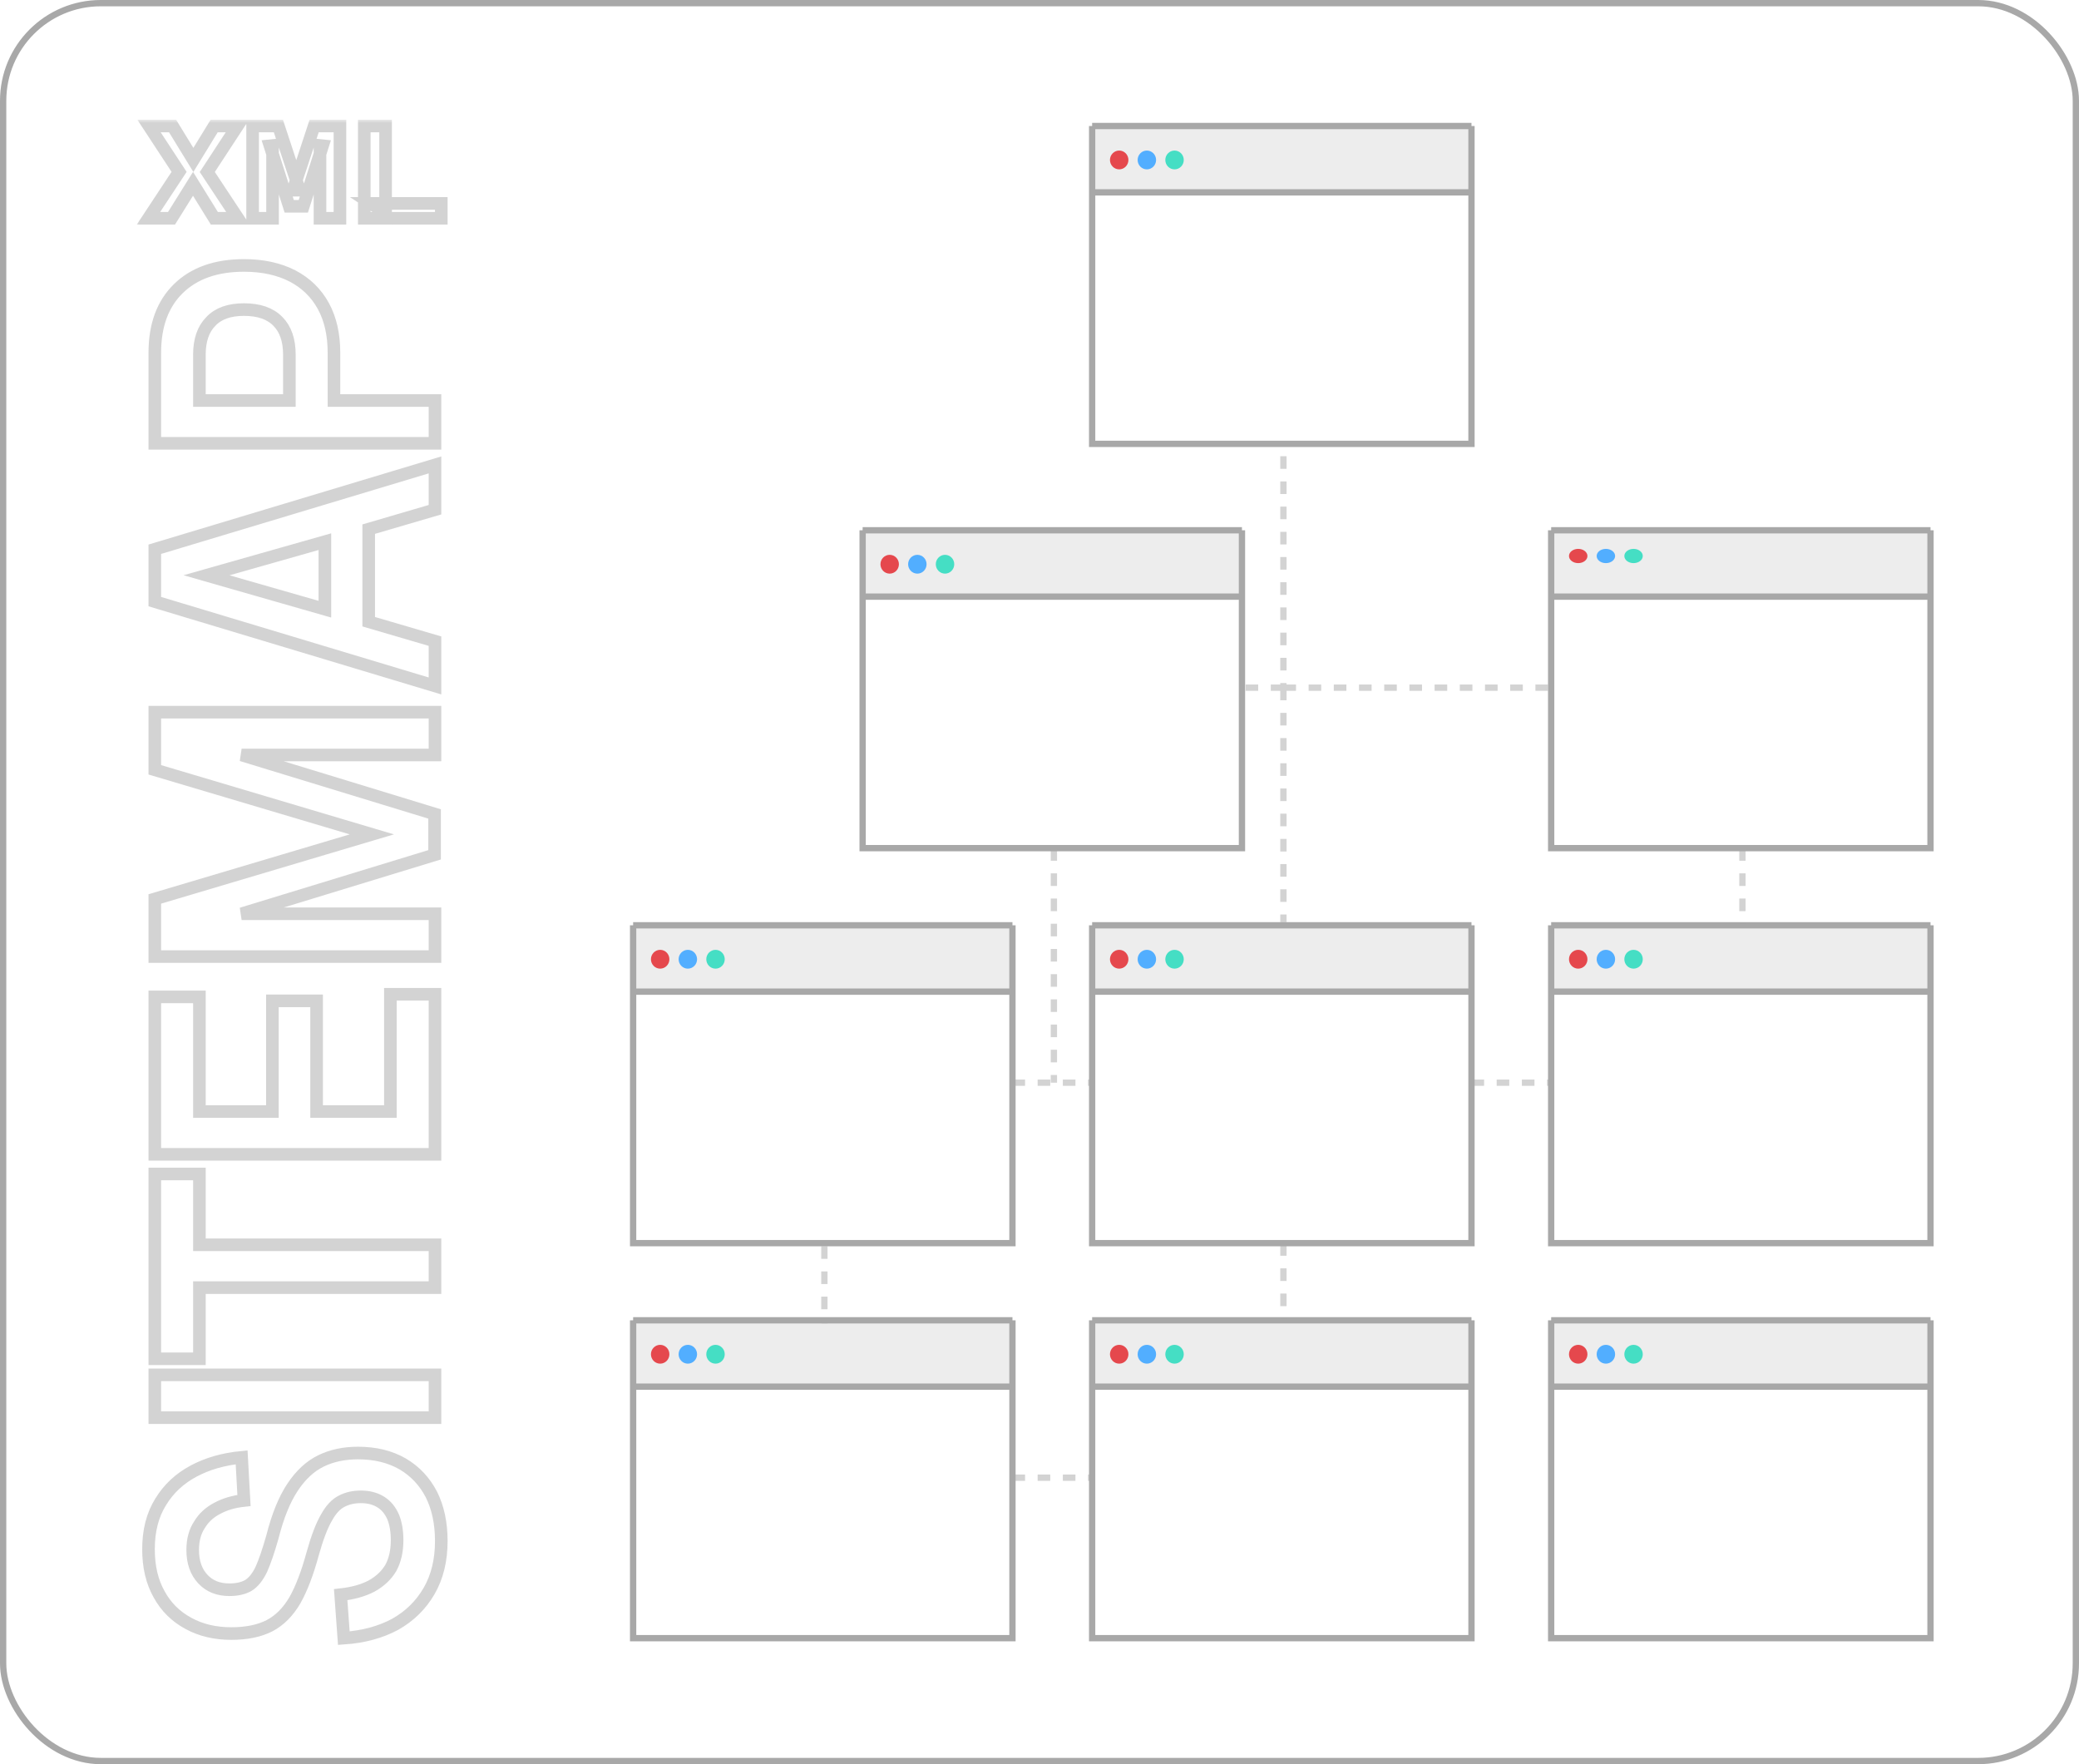<svg width="330" height="280" viewBox="0 0 330 280" fill="none" xmlns="http://www.w3.org/2000/svg">
<rect x="0.5" y="0.5" width="329" height="279" rx="15.5" stroke="#A8A8A8"/>
<path d="M233.568 20H173.356V30.531H233.568V20Z" fill="#A8A8A8" fill-opacity="0.2"/>
<path d="M173.356 20H233.568M173.356 20V70.449H233.568V20M173.356 20V30.531H233.568V20" stroke="#A8A8A8"/>
<path d="M177.649 26.881C178.458 26.881 179.113 26.213 179.113 25.388C179.113 24.563 178.458 23.894 177.649 23.894C176.841 23.894 176.185 24.563 176.185 25.388C176.185 26.213 176.841 26.881 177.649 26.881Z" fill="#E5484D"/>
<path d="M182.041 26.881C182.85 26.881 183.506 26.213 183.506 25.388C183.506 24.563 182.85 23.894 182.041 23.894C181.233 23.894 180.577 24.563 180.577 25.388C180.577 26.213 181.233 26.881 182.041 26.881Z" fill="#52AEFF"/>
<path d="M186.434 26.881C187.243 26.881 187.899 26.213 187.899 25.388C187.899 24.563 187.243 23.894 186.434 23.894C185.626 23.894 184.97 24.563 184.97 25.388C184.97 26.213 185.626 26.881 186.434 26.881Z" fill="#45DEC4"/>
<path d="M197.137 84.163H136.926V94.694H197.137V84.163Z" fill="#A8A8A8" fill-opacity="0.2"/>
<path d="M136.926 84.163H197.137M136.926 84.163V134.612H197.137V84.163M136.926 84.163V94.694H197.137V84.163" stroke="#A8A8A8"/>
<path d="M141.219 91.044C142.028 91.044 142.683 90.376 142.683 89.551C142.683 88.726 142.028 88.058 141.219 88.058C140.41 88.058 139.755 88.726 139.755 89.551C139.755 90.376 140.41 91.044 141.219 91.044Z" fill="#E5484D"/>
<path d="M145.611 91.044C146.419 91.044 147.075 90.376 147.075 89.551C147.075 88.726 146.419 88.058 145.611 88.058C144.802 88.058 144.146 88.726 144.146 89.551C144.146 90.376 144.802 91.044 145.611 91.044Z" fill="#52AEFF"/>
<path d="M150.004 91.044C150.813 91.044 151.468 90.376 151.468 89.551C151.468 88.726 150.813 88.058 150.004 88.058C149.196 88.058 148.54 88.726 148.54 89.551C148.54 90.376 149.196 91.044 150.004 91.044Z" fill="#45DEC4"/>
<path d="M306.429 84.163H246.217V94.694H306.429V84.163Z" fill="#A8A8A8" fill-opacity="0.2"/>
<path d="M246.217 84.163H306.429M246.217 84.163V134.612H306.429V84.163M246.217 84.163V94.694H306.429V84.163" stroke="#A8A8A8"/>
<path d="M250.51 89.377C251.319 89.377 251.974 88.871 251.974 88.246C251.974 87.621 251.319 87.114 250.51 87.114C249.701 87.114 249.046 87.621 249.046 88.246C249.046 88.871 249.701 89.377 250.51 89.377Z" fill="#E5484D"/>
<path d="M254.902 89.377C255.711 89.377 256.366 88.871 256.366 88.246C256.366 87.621 255.711 87.114 254.902 87.114C254.094 87.114 253.438 87.621 253.438 88.246C253.438 88.871 254.094 89.377 254.902 89.377Z" fill="#52AEFF"/>
<path d="M259.295 89.377C260.103 89.377 260.759 88.871 260.759 88.246C260.759 87.621 260.103 87.114 259.295 87.114C258.486 87.114 257.831 87.621 257.831 88.246C257.831 88.871 258.486 89.377 259.295 89.377Z" fill="#45DEC4"/>
<path d="M160.707 146.857H100.496V157.388H160.707V146.857Z" fill="#A8A8A8" fill-opacity="0.2"/>
<path d="M100.496 146.857H160.707M100.496 146.857V197.306H160.707V146.857M100.496 146.857V157.388H160.707V146.857" stroke="#A8A8A8"/>
<path d="M104.788 153.739C105.597 153.739 106.253 153.07 106.253 152.245C106.253 151.42 105.597 150.752 104.788 150.752C103.98 150.752 103.324 151.42 103.324 152.245C103.324 153.07 103.98 153.739 104.788 153.739Z" fill="#E5484D"/>
<path d="M109.18 153.739C109.989 153.739 110.645 153.07 110.645 152.245C110.645 151.42 109.989 150.752 109.18 150.752C108.372 150.752 107.716 151.42 107.716 152.245C107.716 153.07 108.372 153.739 109.18 153.739Z" fill="#52AEFF"/>
<path d="M113.574 153.739C114.383 153.739 115.038 153.07 115.038 152.245C115.038 151.42 114.383 150.752 113.574 150.752C112.765 150.752 112.11 151.42 112.11 152.245C112.11 153.07 112.765 153.739 113.574 153.739Z" fill="#45DEC4"/>
<path d="M233.568 146.857H173.356V157.387H233.568V146.857Z" fill="#A8A8A8" fill-opacity="0.2"/>
<path d="M173.356 146.857H233.568M173.356 146.857V197.306H233.568V146.857M173.356 146.857V157.387H233.568V146.857" stroke="#A8A8A8"/>
<path d="M177.649 153.738C178.458 153.738 179.113 153.07 179.113 152.245C179.113 151.42 178.458 150.751 177.649 150.751C176.841 150.751 176.185 151.42 176.185 152.245C176.185 153.07 176.841 153.738 177.649 153.738Z" fill="#E5484D"/>
<path d="M182.041 153.738C182.85 153.738 183.506 153.07 183.506 152.245C183.506 151.42 182.85 150.751 182.041 150.751C181.233 150.751 180.577 151.42 180.577 152.245C180.577 153.07 181.233 153.738 182.041 153.738Z" fill="#52AEFF"/>
<path d="M186.434 153.738C187.243 153.738 187.899 153.07 187.899 152.245C187.899 151.42 187.243 150.751 186.434 150.751C185.626 150.751 184.97 151.42 184.97 152.245C184.97 153.07 185.626 153.738 186.434 153.738Z" fill="#45DEC4"/>
<path d="M306.429 146.857H246.217V157.387H306.429V146.857Z" fill="#A8A8A8" fill-opacity="0.2"/>
<path d="M246.217 146.857H306.429M246.217 146.857V197.306H306.429V146.857M246.217 146.857V157.387H306.429V146.857" stroke="#A8A8A8"/>
<path d="M250.51 153.738C251.319 153.738 251.974 153.069 251.974 152.245C251.974 151.42 251.319 150.751 250.51 150.751C249.701 150.751 249.046 151.42 249.046 152.245C249.046 153.069 249.701 153.738 250.51 153.738Z" fill="#E5484D"/>
<path d="M254.902 153.738C255.711 153.738 256.366 153.069 256.366 152.245C256.366 151.42 255.711 150.751 254.902 150.751C254.094 150.751 253.438 151.42 253.438 152.245C253.438 153.069 254.094 153.738 254.902 153.738Z" fill="#52AEFF"/>
<path d="M259.295 153.738C260.103 153.738 260.759 153.069 260.759 152.245C260.759 151.42 260.103 150.751 259.295 150.751C258.486 150.751 257.831 151.42 257.831 152.245C257.831 153.069 258.486 153.738 259.295 153.738Z" fill="#45DEC4"/>
<path d="M160.707 209.551H100.496V220.082H160.707V209.551Z" fill="#A8A8A8" fill-opacity="0.2"/>
<path d="M100.496 209.551H160.707M100.496 209.551V260H160.707V209.551M100.496 209.551V220.082H160.707V209.551" stroke="#A8A8A8"/>
<path d="M104.788 216.432C105.597 216.432 106.253 215.764 106.253 214.939C106.253 214.114 105.597 213.445 104.788 213.445C103.98 213.445 103.324 214.114 103.324 214.939C103.324 215.764 103.98 216.432 104.788 216.432Z" fill="#E5484D"/>
<path d="M109.18 216.432C109.989 216.432 110.645 215.764 110.645 214.939C110.645 214.114 109.989 213.445 109.18 213.445C108.372 213.445 107.716 214.114 107.716 214.939C107.716 215.764 108.372 216.432 109.18 216.432Z" fill="#52AEFF"/>
<path d="M113.574 216.432C114.383 216.432 115.038 215.764 115.038 214.939C115.038 214.114 114.383 213.445 113.574 213.445C112.765 213.445 112.11 214.114 112.11 214.939C112.11 215.764 112.765 216.432 113.574 216.432Z" fill="#45DEC4"/>
<path d="M233.568 209.551H173.356V220.082H233.568V209.551Z" fill="#A8A8A8" fill-opacity="0.2"/>
<path d="M173.356 209.551H233.568M173.356 209.551V260H233.568V209.551M173.356 209.551V220.082H233.568V209.551" stroke="#A8A8A8"/>
<path d="M177.649 216.432C178.458 216.432 179.113 215.764 179.113 214.939C179.113 214.114 178.458 213.445 177.649 213.445C176.841 213.445 176.185 214.114 176.185 214.939C176.185 215.764 176.841 216.432 177.649 216.432Z" fill="#E5484D"/>
<path d="M182.041 216.432C182.85 216.432 183.506 215.764 183.506 214.939C183.506 214.114 182.85 213.445 182.041 213.445C181.233 213.445 180.577 214.114 180.577 214.939C180.577 215.764 181.233 216.432 182.041 216.432Z" fill="#52AEFF"/>
<path d="M186.434 216.432C187.243 216.432 187.899 215.764 187.899 214.939C187.899 214.114 187.243 213.445 186.434 213.445C185.626 213.445 184.97 214.114 184.97 214.939C184.97 215.764 185.626 216.432 186.434 216.432Z" fill="#45DEC4"/>
<path d="M306.429 209.551H246.217V220.082H306.429V209.551Z" fill="#A8A8A8" fill-opacity="0.2"/>
<path d="M246.217 209.551H306.429M246.217 209.551V260H306.429V209.551M246.217 209.551V220.082H306.429V209.551" stroke="#A8A8A8"/>
<path d="M250.51 216.432C251.319 216.432 251.974 215.764 251.974 214.939C251.974 214.114 251.319 213.445 250.51 213.445C249.701 213.445 249.046 214.114 249.046 214.939C249.046 215.764 249.701 216.432 250.51 216.432Z" fill="#E5484D"/>
<path d="M254.902 216.432C255.711 216.432 256.366 215.764 256.366 214.939C256.366 214.114 255.711 213.445 254.902 213.445C254.094 213.445 253.438 214.114 253.438 214.939C253.438 215.764 254.094 216.432 254.902 216.432Z" fill="#52AEFF"/>
<path d="M259.295 216.432C260.103 216.432 260.759 215.764 260.759 214.939C260.759 214.114 260.103 213.445 259.295 213.445C258.486 213.445 257.831 214.114 257.831 214.939C257.831 215.764 258.486 216.432 259.295 216.432Z" fill="#45DEC4"/>
<path d="M130.854 197.796V210.041M203.715 197.306V209.551M160.707 234.531H173.356M276.576 134.612V146.857M167.284 134.612V171.837M203.715 72.408V109.143M203.715 109.143V146.367M203.715 109.143H197.39M203.715 109.143H246.217M160.707 171.837H173.356M233.568 171.837H246.217" stroke="#A8A8A8" stroke-opacity="0.5" stroke-dasharray="2 2"/>
<mask id="path-48-outside-1_905_74" maskUnits="userSpaceOnUse" x="21.571" y="19" width="50" height="243" fill="black">
<rect fill="white" x="21.571" y="19" width="50" height="243"/>
<path d="M23.571 34.638L28.428 27.278L23.653 20H27.391L30.693 25.381L33.995 20H37.678L32.903 27.299L37.76 34.638H34.022L30.639 29.175L27.228 34.638H23.571ZM45.908 32.742L42.852 23.134L43.262 23.093V34.638H40.096V20H44.189L47.546 30.185H46.509L49.865 20H53.958V34.638H50.793V23.093L51.202 23.134L48.146 32.742H45.908ZM57.822 34.638V20H61.206V33.814L58.886 32.288H70.046V34.638H57.822Z"/>
<path d="M70.046 244.576C70.046 247.644 69.399 250.293 68.105 252.523C66.81 254.754 65.015 256.514 62.718 257.804C60.38 259.059 57.666 259.791 54.576 260L54.075 253.099C55.995 252.889 57.624 252.436 58.96 251.739C60.296 251.007 61.319 250.049 62.029 248.864C62.697 247.644 63.031 246.18 63.031 244.472C63.031 243.008 62.822 241.771 62.405 240.76C61.946 239.714 61.298 238.93 60.463 238.407C59.586 237.849 58.522 237.57 57.269 237.57C56.141 237.57 55.139 237.797 54.262 238.25C53.344 238.703 52.529 239.575 51.82 240.864C51.068 242.154 50.337 244.071 49.627 246.615C48.792 249.683 47.853 252.14 46.809 253.987C45.723 255.835 44.387 257.177 42.8 258.013C41.172 258.85 39.147 259.268 36.725 259.268C34.136 259.268 31.86 258.728 29.897 257.647C27.893 256.567 26.348 255.033 25.262 253.046C24.135 251.06 23.571 248.672 23.571 245.884C23.571 242.921 24.218 240.411 25.513 238.355C26.766 236.298 28.499 234.677 30.712 233.492C32.925 232.307 35.472 231.575 38.353 231.297L38.729 238.146C37.1 238.32 35.681 238.738 34.47 239.4C33.259 240.028 32.319 240.899 31.651 242.015C30.941 243.095 30.586 244.42 30.586 245.988C30.586 247.94 31.129 249.491 32.215 250.641C33.259 251.757 34.658 252.314 36.411 252.314C37.622 252.314 38.624 252.088 39.418 251.635C40.211 251.147 40.9 250.293 41.485 249.073C42.028 247.853 42.612 246.145 43.239 243.949C44.074 240.638 45.139 238.006 46.433 236.054C47.727 234.102 49.231 232.708 50.943 231.872C52.655 231.035 54.617 230.617 56.83 230.617C59.545 230.617 61.904 231.192 63.908 232.342C65.871 233.492 67.395 235.113 68.481 237.205C69.524 239.296 70.046 241.753 70.046 244.576ZM69.044 225.005H24.573V218.208H69.044V225.005ZM69.044 204.362H31.651V215.656H24.573V186.325H31.651V197.566H69.044V204.362ZM69.044 183.213H24.573V158.221H31.651V176.416H43.239V158.849H50.254V176.416H61.967V157.803H69.044V183.213ZM69.044 151.824H24.573V142.675L59.023 132.427L24.573 122.18V113.03H69.044V119.827H38.353L68.982 129.186V135.669L38.353 145.028H69.044V151.824ZM69.044 108.87L24.573 95.485V87.172L69.044 73.788V80.898L58.522 83.983V98.674L69.044 101.759V108.87ZM51.569 96.688V85.97L32.779 91.302L51.569 96.688ZM69.044 70.361H24.573V55.983C24.573 51.626 25.826 48.227 28.331 45.788C30.837 43.348 34.303 42.128 38.729 42.128C41.694 42.128 44.262 42.685 46.433 43.801C48.563 44.916 50.191 46.502 51.319 48.559C52.446 50.615 53.01 53.09 53.01 55.983V63.564H69.044V70.361ZM45.932 63.564V56.296C45.932 53.996 45.327 52.236 44.115 51.016C42.905 49.761 41.109 49.134 38.729 49.134C36.391 49.134 34.637 49.761 33.468 51.016C32.257 52.236 31.651 53.996 31.651 56.296V63.564H45.932Z"/>
</mask>
<path d="M23.571 34.638L28.428 27.278L23.653 20H27.391L30.693 25.381L33.995 20H37.678L32.903 27.299L37.76 34.638H34.022L30.639 29.175L27.228 34.638H23.571ZM45.908 32.742L42.852 23.134L43.262 23.093V34.638H40.096V20H44.189L47.546 30.185H46.509L49.865 20H53.958V34.638H50.793V23.093L51.202 23.134L48.146 32.742H45.908ZM57.822 34.638V20H61.206V33.814L58.886 32.288H70.046V34.638H57.822Z" stroke="#A8A8A8" stroke-opacity="0.5" stroke-width="2" mask="url(#path-48-outside-1_905_74)"/>
<path d="M70.046 244.576C70.046 247.644 69.399 250.293 68.105 252.523C66.81 254.754 65.015 256.514 62.718 257.804C60.38 259.059 57.666 259.791 54.576 260L54.075 253.099C55.995 252.889 57.624 252.436 58.96 251.739C60.296 251.007 61.319 250.049 62.029 248.864C62.697 247.644 63.031 246.18 63.031 244.472C63.031 243.008 62.822 241.771 62.405 240.76C61.946 239.714 61.298 238.93 60.463 238.407C59.586 237.849 58.522 237.57 57.269 237.57C56.141 237.57 55.139 237.797 54.262 238.25C53.344 238.703 52.529 239.575 51.82 240.864C51.068 242.154 50.337 244.071 49.627 246.615C48.792 249.683 47.853 252.14 46.809 253.987C45.723 255.835 44.387 257.177 42.8 258.013C41.172 258.85 39.147 259.268 36.725 259.268C34.136 259.268 31.86 258.728 29.897 257.647C27.893 256.567 26.348 255.033 25.262 253.046C24.135 251.06 23.571 248.672 23.571 245.884C23.571 242.921 24.218 240.411 25.513 238.355C26.766 236.298 28.499 234.677 30.712 233.492C32.925 232.307 35.472 231.575 38.353 231.297L38.729 238.146C37.1 238.32 35.681 238.738 34.47 239.4C33.259 240.028 32.319 240.899 31.651 242.015C30.941 243.095 30.586 244.42 30.586 245.988C30.586 247.94 31.129 249.491 32.215 250.641C33.259 251.757 34.658 252.314 36.411 252.314C37.622 252.314 38.624 252.088 39.418 251.635C40.211 251.147 40.9 250.293 41.485 249.073C42.028 247.853 42.612 246.145 43.239 243.949C44.074 240.638 45.139 238.006 46.433 236.054C47.727 234.102 49.231 232.708 50.943 231.872C52.655 231.035 54.617 230.617 56.83 230.617C59.545 230.617 61.904 231.192 63.908 232.342C65.871 233.492 67.395 235.113 68.481 237.205C69.524 239.296 70.046 241.753 70.046 244.576ZM69.044 225.005H24.573V218.208H69.044V225.005ZM69.044 204.362H31.651V215.656H24.573V186.325H31.651V197.566H69.044V204.362ZM69.044 183.213H24.573V158.221H31.651V176.416H43.239V158.849H50.254V176.416H61.967V157.803H69.044V183.213ZM69.044 151.824H24.573V142.675L59.023 132.427L24.573 122.18V113.03H69.044V119.827H38.353L68.982 129.186V135.669L38.353 145.028H69.044V151.824ZM69.044 108.87L24.573 95.485V87.172L69.044 73.788V80.898L58.522 83.983V98.674L69.044 101.759V108.87ZM51.569 96.688V85.97L32.779 91.302L51.569 96.688ZM69.044 70.361H24.573V55.983C24.573 51.626 25.826 48.227 28.331 45.788C30.837 43.348 34.303 42.128 38.729 42.128C41.694 42.128 44.262 42.685 46.433 43.801C48.563 44.916 50.191 46.502 51.319 48.559C52.446 50.615 53.01 53.09 53.01 55.983V63.564H69.044V70.361ZM45.932 63.564V56.296C45.932 53.996 45.327 52.236 44.115 51.016C42.905 49.761 41.109 49.134 38.729 49.134C36.391 49.134 34.637 49.761 33.468 51.016C32.257 52.236 31.651 53.996 31.651 56.296V63.564H45.932Z" stroke="#A8A8A8" stroke-opacity="0.5" stroke-width="2" mask="url(#path-48-outside-1_905_74)"/>
</svg>

